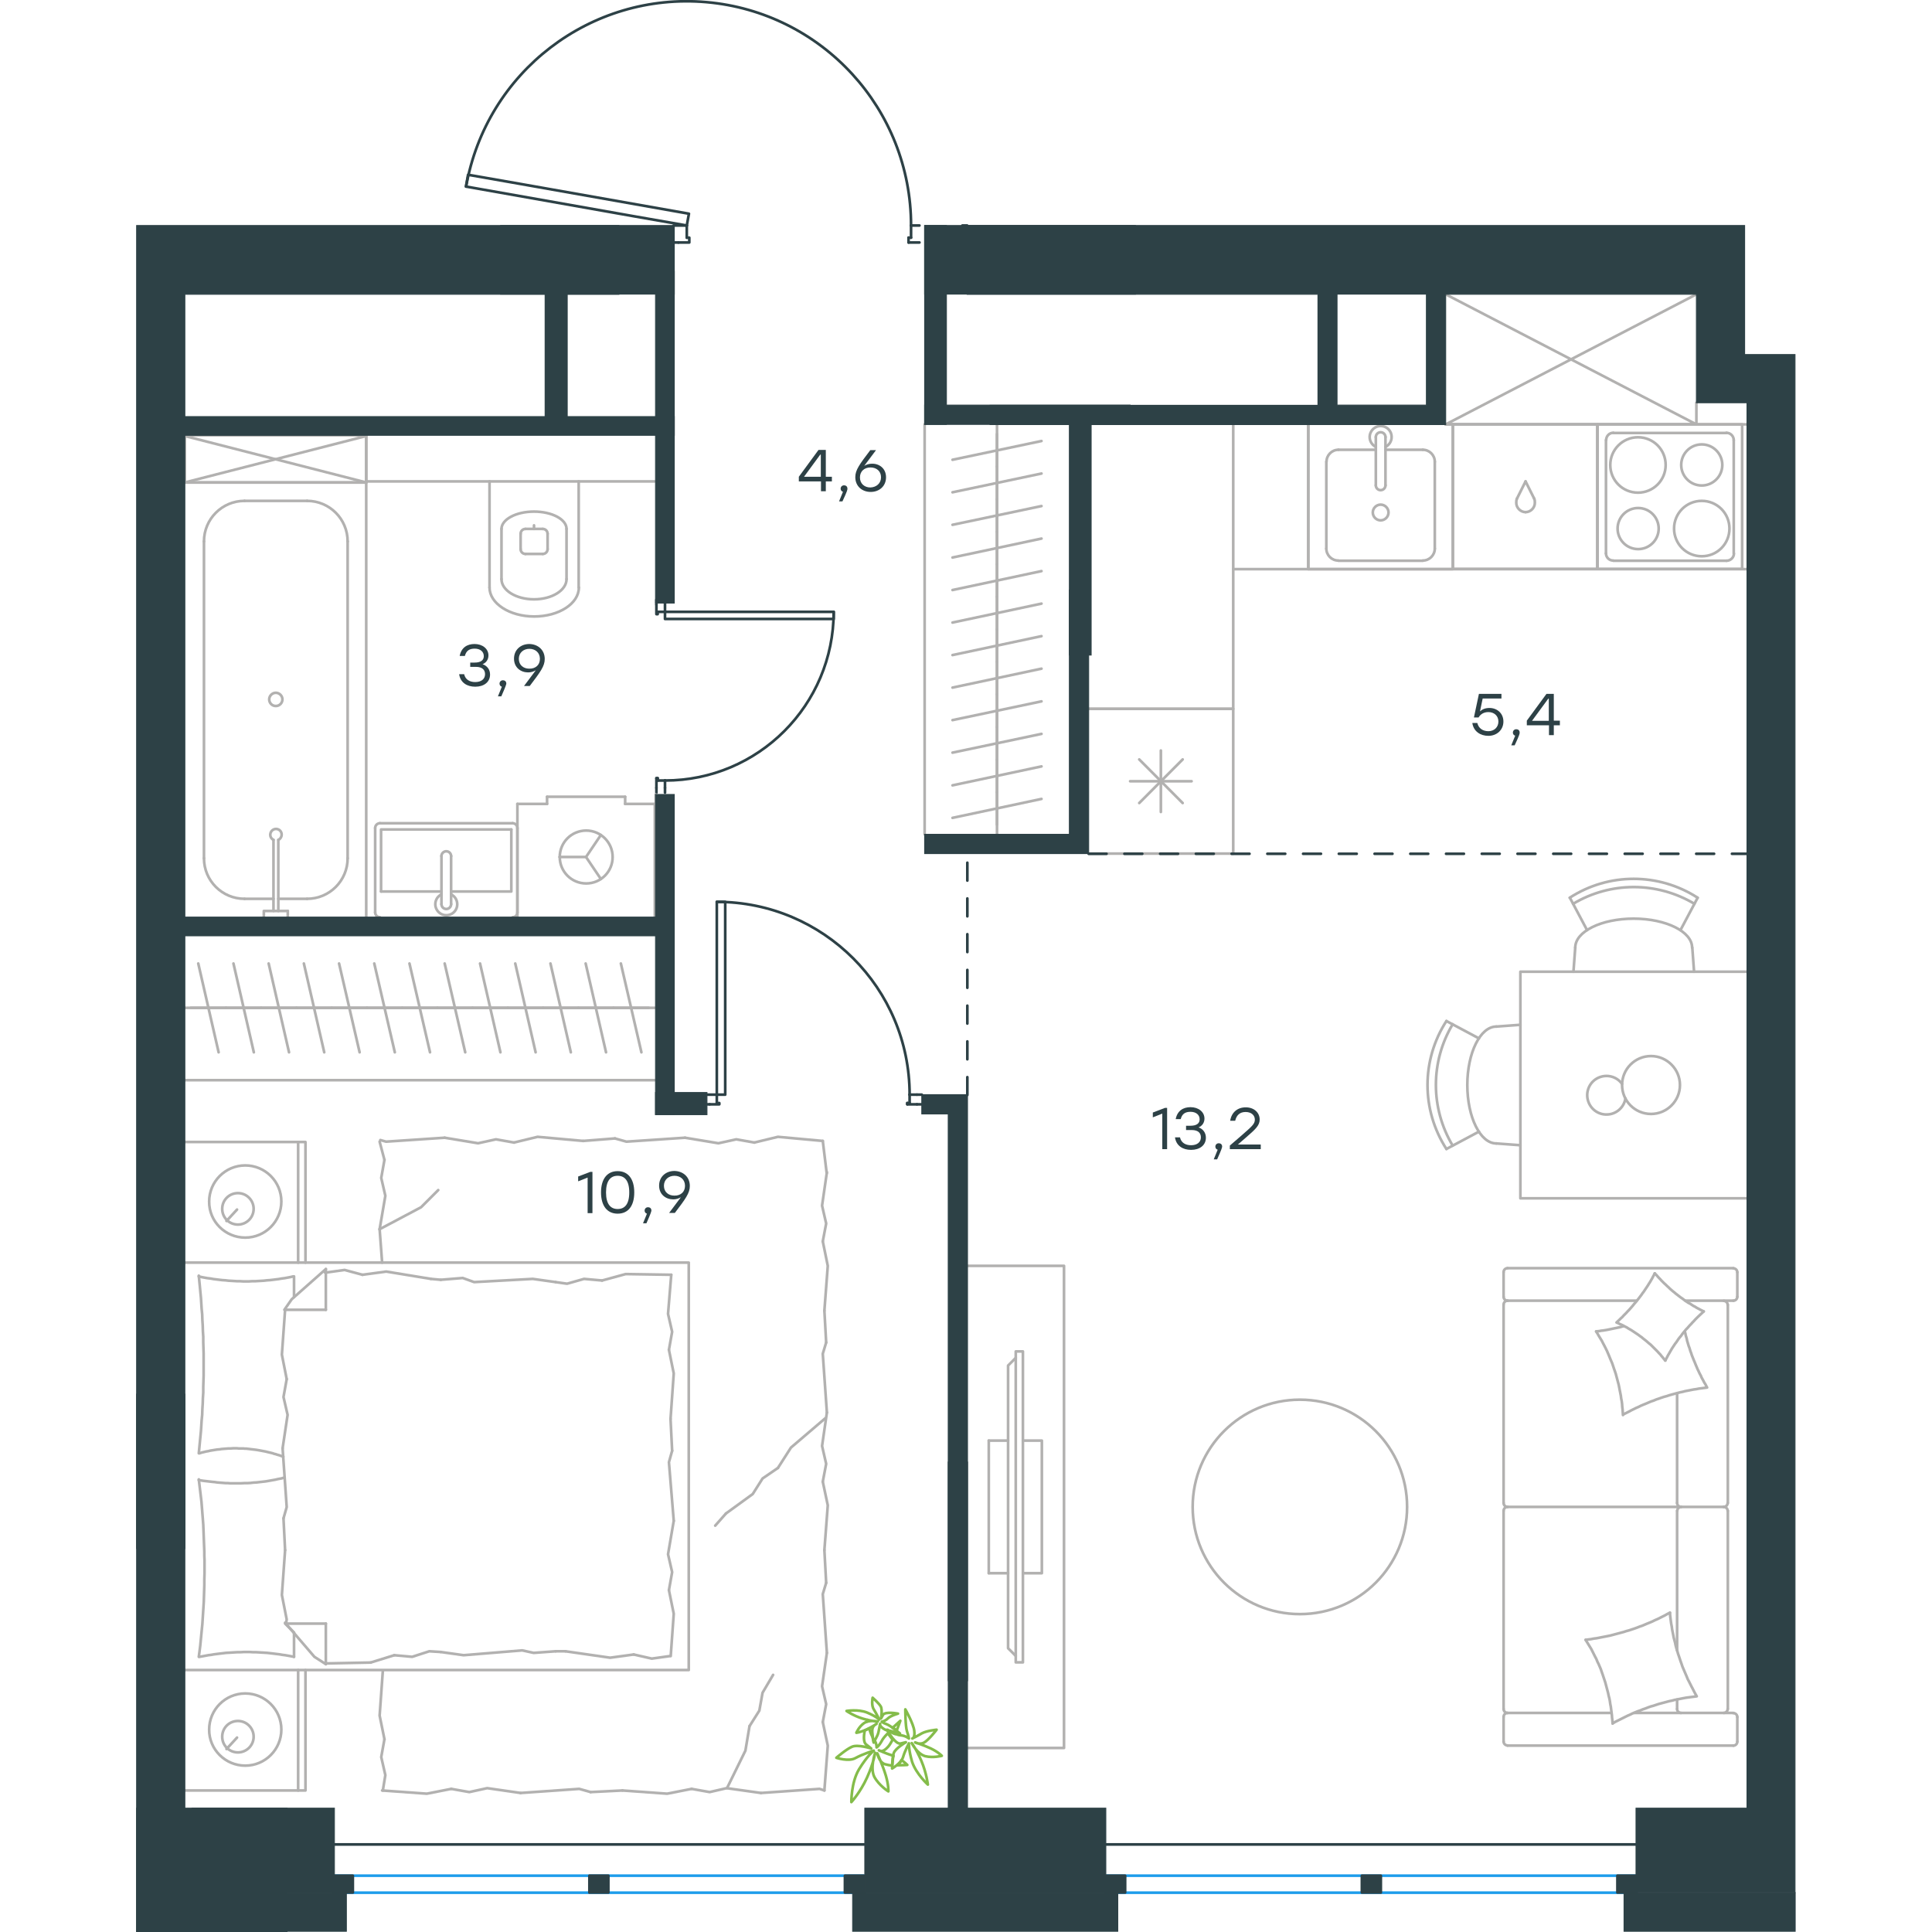 <?xml version="1.0" encoding="utf-8"?>
<!-- Generator: Adobe Illustrator 26.5.0, SVG Export Plug-In . SVG Version: 6.00 Build 0)  -->
<svg version="1.1" id="Слой_1" xmlns="http://www.w3.org/2000/svg" xmlns:xlink="http://www.w3.org/1999/xlink" x="0px" y="0px"
	 viewBox="0 0 928.7 1081.2" style="enable-background:new 0 0 928.7 1081.2;" xml:space="preserve" width="200" height="200">
<style type="text/css">
	.st0{fill:none;stroke:#B2B1B0;stroke-width:1.5;stroke-linecap:round;stroke-linejoin:round;stroke-miterlimit:22.926;}
	.st1{fill:none;stroke:#2D4146;stroke-width:1.5;stroke-linecap:round;stroke-linejoin:round;stroke-miterlimit:22.926;}
	.st2{fill:none;stroke:#1D9CEB;stroke-width:1.5;stroke-linecap:round;stroke-linejoin:round;stroke-miterlimit:22.926;}
	.st3{fill:#2D4146;}
	.st4{fill:#2D4146;stroke:#2D4146;stroke-width:0.5;stroke-miterlimit:10;}
	
		.st5{fill:none;stroke:#2D4146;stroke-width:1.5;stroke-linecap:round;stroke-linejoin:round;stroke-miterlimit:22.926;stroke-dasharray:10,10;}
	.st6{fill:none;stroke:#84BC4A;stroke-width:1.5;stroke-linecap:round;stroke-linejoin:round;stroke-miterlimit:22.926;}
</style>
<g>
	<rect x="27.2" y="243.6" class="st0" width="101.5" height="26.4"/>
	<line class="st0" x1="27.2" y1="270" x2="128.7" y2="244"/>
	<line class="st0" x1="27.2" y1="244" x2="128.7" y2="270"/>
</g>
<g>
	<line class="st1" x1="295.9" y1="440.9" x2="295.9" y2="443.6"/>
	<polyline class="st1" points="295.9,335.6 295.9,338.3 295.9,342.4 	"/>
	<line class="st1" x1="295.9" y1="436.8" x2="295.9" y2="440.9"/>
	<path class="st1" d="M295.9,436.8c52.2,0,94.4-42.3,94.4-94.4"/>
	<line class="st1" x1="291.1" y1="440.9" x2="291.1" y2="435.5"/>
	<line class="st1" x1="291.1" y1="338.3" x2="291.1" y2="335.6"/>
	<line class="st1" x1="295.9" y1="342.4" x2="291.8" y2="342.4"/>
	<polyline class="st1" points="291.1,338.3 291.1,343.7 291.8,343.7 291.8,342.4 	"/>
	<line class="st1" x1="291.8" y1="436.8" x2="291.8" y2="435.5"/>
	<line class="st1" x1="291.1" y1="443.6" x2="291.1" y2="440.9"/>
	<line class="st1" x1="295.9" y1="436.8" x2="291.8" y2="436.8"/>
	<line class="st1" x1="291.8" y1="435.5" x2="291.1" y2="435.5"/>
	<polygon class="st1" points="390.3,342.4 390.3,346.4 360.7,346.4 295.9,346.4 295.9,342.4 325.6,342.4 	"/>
</g>
<line class="st1" x1="436.9" y1="612.6" x2="439.6" y2="612.6"/>
<polyline class="st1" points="318.2,612.6 320.9,612.6 324.9,612.6 "/>
<line class="st1" x1="432.8" y1="612.6" x2="436.9" y2="612.6"/>
<path class="st1" d="M432.8,612.6c0-59.6-48.3-107.9-107.9-107.9"/>
<line class="st1" x1="436.9" y1="618" x2="431.5" y2="618"/>
<line class="st1" x1="320.9" y1="618" x2="318.2" y2="618"/>
<line class="st1" x1="324.9" y1="612.6" x2="324.9" y2="617.3"/>
<polyline class="st1" points="320.9,618 326.3,618 326.3,617.3 324.9,617.3 "/>
<line class="st1" x1="432.8" y1="617.3" x2="431.5" y2="617.3"/>
<line class="st1" x1="439.6" y1="618" x2="436.9" y2="618"/>
<line class="st1" x1="432.8" y1="612.6" x2="432.8" y2="617.3"/>
<line class="st1" x1="431.5" y1="617.3" x2="431.5" y2="618"/>
<polygon class="st1" points="324.9,504.7 329.6,504.7 329.6,534.2 329.6,612.6 324.9,612.6 324.9,582.9 "/>
<line class="st1" x1="462.3" y1="126.2" x2="465" y2="126.2"/>
<line class="st1" x1="465" y1="135.7" x2="462.3" y2="135.7"/>
<g>
	<polyline class="st1" points="300.7,126.2 303.4,126.2 308.1,126.2 	"/>
	<line class="st1" x1="433.6" y1="126.2" x2="438.3" y2="126.2"/>
	<path class="st1" d="M433.6,126.2c0-65.1-49.7-119.3-114.5-125c-64.8-5.7-123.2,39.1-134.5,103.2"/>
	<line class="st1" x1="438.3" y1="135.7" x2="432.2" y2="135.7"/>
	<line class="st1" x1="303.4" y1="135.7" x2="300.7" y2="135.7"/>
	<line class="st1" x1="308.1" y1="126.2" x2="308.1" y2="133"/>
	<polyline class="st1" points="303.4,135.7 309.5,135.7 309.5,133 308.1,133 	"/>
	<line class="st1" x1="433.6" y1="133" x2="432.2" y2="133"/>
	<line class="st1" x1="433.6" y1="126.2" x2="433.6" y2="133"/>
	<line class="st1" x1="432.2" y1="133" x2="432.2" y2="135.7"/>
	<polygon class="st1" points="184.5,104.4 185.7,97.8 214.8,102.9 309.3,119.6 308.1,126.2 278.9,121.1 	"/>
</g>
<path class="st0" d="M736.7,573.2c-12.5,20.9-12.5,47,0,67.9"/>
<path class="st0" d="M733.2,571.4c-14.1,21.8-14.1,49.8,0,71.6"/>
<line class="st0" x1="751.4" y1="581.1" x2="733.2" y2="571.4"/>
<line class="st0" x1="751.4" y1="633.3" x2="733.2" y2="643"/>
<line class="st0" x1="761.1" y1="639.9" x2="774.6" y2="640.9"/>
<line class="st0" x1="761.1" y1="574.5" x2="774.6" y2="573.5"/>
<path class="st0" d="M761.1,574.5c-8.9,0-16.2,14.6-16.2,32.7c0,18.1,7.3,32.7,16.2,32.7"/>
<path class="st0" d="M872,505.8c-20.9-12.5-47-12.5-67.9,0"/>
<path class="st0" d="M873.8,502.4c-21.8-14.1-49.8-14.1-71.6,0"/>
<line class="st0" x1="864.2" y1="520.5" x2="873.8" y2="502.4"/>
<line class="st0" x1="811.9" y1="520.5" x2="802.3" y2="502.4"/>
<line class="st0" x1="805.3" y1="530.3" x2="804.3" y2="543.8"/>
<line class="st0" x1="870.8" y1="530.3" x2="871.8" y2="543.8"/>
<path class="st0" d="M870.7,530.3c0-8.9-14.6-16.2-32.7-16.2c-18.1,0-32.7,7.2-32.7,16.2"/>
<path class="st0" d="M831.5,606.6c-3-4.2-8.5-5.6-13.2-3.5c-4.7,2.1-7.2,7.3-6,12.3c1.2,5,5.7,8.5,10.8,8.3c5.1-0.1,9.5-3.9,10.3-9"
	/>
<path class="st0" d="M831.5,607.2c0,8.9,7.2,16.2,16.2,16.2c8.9,0,16.2-7.2,16.2-16.2c0-8.9-7.3-16.2-16.2-16.2
	C838.7,591,831.5,598.3,831.5,607.2"/>
<polyline class="st0" points="901.4,543.8 774.6,543.8 774.6,670.6 901.4,670.6 "/>
<line class="st0" x1="290.7" y1="479.7" x2="290.7" y2="444.6"/>
<line class="st0" x1="838.2" y1="958.6" x2="893.8" y2="958.6"/>
<line class="st0" x1="862.3" y1="845.5" x2="862.3" y2="923.7"/>
<line class="st0" x1="867" y1="727.9" x2="893.8" y2="727.9"/>
<polyline class="st0" points="877.2,733.9 876.2,733.4 875.2,732.9 874.3,732.4 873.3,731.9 872.4,731.3 871.4,730.8 870.5,730.2 
	869.6,729.6 868.6,729.1 867.7,728.5 866.8,727.9 865.9,727.2 865.1,726.6 864.2,726 863.3,725.3 862.4,724.6 861.6,724 
	860.8,723.3 859.9,722.6 859.1,721.9 858.3,721.2 857.5,720.4 856.7,719.7 855.9,718.9 855.1,718.2 854.3,717.4 853.5,716.6 
	852.8,715.8 852,715 851.3,714.2 850.6,713.4 849.8,712.6 "/>
<polyline class="st0" points="832.3,742.2 831.4,742.4 830.5,742.7 829.5,742.9 828.6,743.1 826.6,743.5 824.7,743.9 822.7,744.3 
	820.8,744.6 819.8,744.7 818.8,744.9 817.9,745 817,745.1 "/>
<polyline class="st0" points="855.7,761.4 856.2,760.4 856.7,759.5 857.2,758.5 857.8,757.5 858.3,756.6 858.9,755.6 859.4,754.7 
	860,753.8 860.6,752.9 861.2,752 861.9,751.1 862.5,750.2 863.1,749.3 863.8,748.4 864.5,747.6 865.1,746.7 865.8,745.8 866.5,745 
	867.2,744.1 868,743.3 868.7,742.5 869.4,741.7 870.2,740.9 870.9,740.1 871.7,739.3 872.4,738.5 874,736.9 875.6,735.4 
	877.2,733.9 "/>
<polyline class="st0" points="826.2,964.5 827.5,963.7 828.9,963 830.3,962.3 831.7,961.6 833.1,960.9 834.5,960.2 835.9,959.6 
	837.3,958.9 838.8,958.3 840.2,957.7 841.7,957.2 843.1,956.6 844.6,956.1 846.1,955.5 847.5,955 849,954.6 850.5,954.1 852,953.6 
	853.5,953.2 855,952.8 856.5,952.4 858,952 859.5,951.7 861,951.3 862.6,951 864.1,950.7 865.6,950.4 867.2,950.1 868.7,949.9 
	870.2,949.7 871.8,949.5 873.3,949.3 872.5,947.9 871.8,946.6 871.1,945.2 870.4,943.9 869.7,942.5 869,941.1 868.3,939.8 
	867.7,938.3 867.1,936.9 866.5,935.5 865.9,934.1 865.3,932.7 864.8,931.2 864.3,929.8 863.8,928.3 863.3,926.8 862.8,925.4 
	862.4,923.9 861.9,922.4 861.5,920.9 861.2,919.4 860.8,917.9 860.4,916.4 860.1,914.8 859.8,913.3 859.5,911.8 859.3,910.2 
	859,908.7 858.8,907.2 858.6,905.6 858.4,904 858.3,902.5 "/>
<polyline class="st0" points="817,745.1 817.8,746.4 818.6,747.8 819.4,749.1 820.2,750.4 820.9,751.8 821.6,753.1 822.3,754.5 
	823,755.9 823.6,757.3 824.2,758.7 824.8,760.2 825.4,761.6 826,763 826.5,764.5 827,766 827.5,767.4 828,768.9 828.4,770.4 
	828.8,771.9 829.2,773.4 829.6,774.9 829.9,776.4 830.2,778 830.5,779.5 830.8,781 831,782.6 831.3,784.1 831.5,785.6 831.6,787.2 
	831.8,788.8 831.9,790.3 832,791.9 "/>
<polyline class="st0" points="832.3,791.5 833.7,790.8 835.1,790.1 836.4,789.4 837.8,788.7 839.2,788 840.6,787.4 842,786.7 
	843.4,786.1 844.9,785.5 846.3,784.9 847.7,784.3 849.2,783.8 850.6,783.2 852.1,782.7 853.5,782.2 855,781.7 856.5,781.3 
	858,780.8 859.4,780.4 860.9,780 862.4,779.6 863.9,779.2 865.4,778.9 866.9,778.5 868.5,778.2 870,777.9 871.5,777.6 873,777.4 
	874.5,777.1 876.1,776.9 877.6,776.7 879.1,776.5 878.6,775.6 878.1,774.6 877.5,773.7 877,772.7 876.5,771.8 876,770.9 
	875.6,769.9 875.1,769 874.6,768 874.2,767.1 873.7,766.1 873.3,765.1 872.9,764.2 872.5,763.2 872.1,762.2 871.7,761.3 
	871.3,760.3 870.9,759.3 870.5,758.3 870.2,757.3 869.8,756.3 869.5,755.3 869.2,754.3 868.8,753.3 868.5,752.3 868.2,751.3 
	867.9,750.3 867.7,749.2 867.4,748.2 867.1,747.2 866.9,746.1 866.6,745.1 "/>
<polyline class="st0" points="811.1,917.7 811.9,919 812.7,920.3 813.5,921.6 814.3,922.9 815,924.3 815.7,925.7 816.4,927.1 
	817.1,928.4 817.7,929.9 818.4,931.3 819,932.7 819.6,934.1 820.1,935.6 820.6,937 821.1,938.5 821.6,940 822.1,941.5 822.5,943 
	822.9,944.5 823.3,946 823.7,947.5 824,949 824.4,950.5 824.7,952.1 824.9,953.6 825.2,955.1 825.4,956.7 825.6,958.2 825.8,959.8 
	825.9,961.3 826.1,962.9 826.2,964.5 "/>
<polyline class="st0" points="849.8,712.6 849.3,713.6 848.8,714.5 848.3,715.5 847.7,716.5 847.2,717.4 846.6,718.3 846,719.3 
	845.4,720.2 844.8,721.1 844.2,722 843.6,722.9 842.9,723.8 842.3,724.7 841.6,725.6 841,726.4 840.3,727.3 839.6,728.2 838.9,729 
	838.2,729.8 837.5,730.7 836.8,731.5 836.1,732.3 835.4,733.1 834.6,733.9 833.9,734.7 833.1,735.5 832.3,736.3 831.6,737.1 
	830.8,737.8 830,738.6 828.4,740.1 829.4,740.5 830.3,741 831.3,741.4 832.3,741.9 833.2,742.4 834.2,742.9 835.1,743.5 836,744 
	837,744.6 837.9,745.2 838.8,745.8 839.7,746.4 840.6,747 841.5,747.7 842.4,748.3 843.2,749 844.1,749.7 845,750.4 845.8,751.1 
	846.6,751.8 847.5,752.5 848.3,753.3 849.1,754.1 849.8,754.8 850.6,755.6 851.4,756.4 852.1,757.2 852.9,758 853.6,758.9 
	854.3,759.7 855,760.6 855.7,761.4 "/>
<polyline class="st0" points="858.3,902.5 856.9,903.2 855.5,904 854.1,904.7 852.7,905.4 851.3,906.1 849.9,906.7 848.5,907.4 
	847.1,908 845.6,908.6 844.2,909.2 842.8,909.8 841.3,910.3 839.8,910.9 838.4,911.4 836.9,911.9 835.4,912.4 833.9,912.8 
	832.4,913.3 830.9,913.7 829.4,914.1 827.9,914.5 826.4,914.9 824.9,915.3 823.4,915.6 821.9,915.9 820.3,916.2 818.8,916.5 
	817.3,916.8 815.7,917 814.2,917.3 812.6,917.5 811.1,917.7 "/>
<path class="st0" d="M862.3,841.1c0,1.2,1,2.2,2.2,2.2"/>
<line class="st0" x1="862.3" y1="841.1" x2="862.3" y2="779.7"/>
<path class="st0" d="M862.3,956.4c0,1.2,1,2.2,2.2,2.2"/>
<path class="st0" d="M864.6,843.3c-1.2,0-2.2,1-2.2,2.2"/>
<line class="st0" x1="862.3" y1="951.1" x2="862.3" y2="956.4"/>
<path class="st0" d="M890.6,730.2c0-1.2-1-2.2-2.2-2.2"/>
<path class="st0" d="M767.4,727.9c-1.2,0-2.2,1-2.2,2.2"/>
<path class="st0" d="M888.4,843.3c1.2,0,2.2-1,2.2-2.2"/>
<path class="st0" d="M765.2,841.1c0,1.2,1,2.2,2.2,2.2"/>
<line class="st0" x1="890.7" y1="841.1" x2="890.7" y2="730.2"/>
<line class="st0" x1="765.2" y1="730.2" x2="765.2" y2="841.1"/>
<path class="st0" d="M888.4,958.6c1.2,0,2.2-1,2.2-2.2"/>
<path class="st0" d="M765.2,956.4c0,1.2,1,2.2,2.2,2.2"/>
<path class="st0" d="M896,960.9c0-1.2-1-2.2-2.2-2.2"/>
<path class="st0" d="M890.6,845.5c0-1.2-1-2.2-2.2-2.2"/>
<path class="st0" d="M767.4,843.3c-1.2,0-2.2,1-2.2,2.2"/>
<path class="st0" d="M767.4,709.7c-1.2,0-2.2,1-2.2,2.2"/>
<path class="st0" d="M765.2,725.7c0,1.2,1,2.2,2.2,2.2"/>
<path class="st0" d="M896,712c0-1.2-1-2.2-2.2-2.2"/>
<path class="st0" d="M893.8,727.9c1.2,0,2.2-1,2.2-2.2"/>
<path class="st0" d="M893.8,976.9c1.2,0,2.2-1,2.2-2.2"/>
<path class="st0" d="M767.4,958.6c-1.2,0-2.2,1-2.2,2.2"/>
<path class="st0" d="M765.2,974.6c0,1.2,1,2.2,2.2,2.2"/>
<line class="st0" x1="890.7" y1="845.5" x2="890.7" y2="956.4"/>
<line class="st0" x1="767.4" y1="843.3" x2="888.4" y2="843.3"/>
<line class="st0" x1="765.2" y1="956.4" x2="765.2" y2="845.5"/>
<line class="st0" x1="893.8" y1="709.7" x2="767.4" y2="709.7"/>
<line class="st0" x1="765.2" y1="712" x2="765.2" y2="725.7"/>
<line class="st0" x1="767.4" y1="727.9" x2="839.6" y2="727.9"/>
<line class="st0" x1="896" y1="725.7" x2="896" y2="712"/>
<line class="st0" x1="825.4" y1="958.6" x2="767.4" y2="958.6"/>
<line class="st0" x1="765.2" y1="960.9" x2="765.2" y2="974.6"/>
<line class="st0" x1="767.4" y1="976.9" x2="893.8" y2="976.9"/>
<line class="st0" x1="896" y1="974.6" x2="896" y2="960.9"/>
<g>
	<polyline class="st0" points="465.2,978.2 519.2,978.2 519.2,708.4 465.2,708.4 	"/>
	<line class="st0" x1="477.1" y1="806.2" x2="487.9" y2="806.2"/>
	<line class="st0" x1="477.1" y1="880.4" x2="487.9" y2="880.4"/>
	<polyline class="st0" points="492.2,926.7 487.9,922.4 487.9,764.2 492.2,759.9 	"/>
	<rect x="492.2" y="756.3" class="st0" width="4" height="174"/>
	<polyline class="st0" points="496.2,880.4 506.8,880.4 506.8,806.2 496.2,806.2 	"/>
	<line class="st0" x1="477.1" y1="806.2" x2="477.1" y2="880.4"/>
</g>
<path class="st0" d="M651.2,783.3c-33.2,0-60,26.9-60,60c0,33.2,26.9,60,60,60c33.2,0,60-26.9,60-60
	C711.2,810.1,684.3,783.3,651.2,783.3"/>
<g>
	<line class="st0" x1="106.1" y1="930.9" x2="131.2" y2="930.4"/>
	<polyline class="st0" points="330.6,1000.7 340.9,979.7 343.2,966 	"/>
	<polyline class="st0" points="343.2,966 348.7,957.3 350.5,947.3 356.4,937.3 	"/>
	<polyline class="st0" points="136.2,687.9 159.4,675.6 169,666 	"/>
	<polyline class="st0" points="385.6,793.7 366.4,810.1 359.1,821.5 	"/>
	<line class="st0" x1="330" y1="847" x2="324" y2="853.8"/>
	<polyline class="st0" points="359.1,821.5 350.5,827.4 345,836.1 330,847 	"/>
	<line class="st0" x1="136.2" y1="638.9" x2="138.9" y2="649.1"/>
	<line class="st0" x1="136.2" y1="687.9" x2="137.6" y2="706.6"/>
	<polyline class="st0" points="138.9,649.1 137.1,659.2 139.4,669.2 136.2,687.9 	"/>
	<polyline class="st0" points="250.1,638.5 224.6,636.2 211.4,639.4 	"/>
	<polyline class="st0" points="172.6,636.7 139.8,638.9 136.6,638 	"/>
	<polyline class="st0" points="211.4,639.4 201.3,637.6 191.3,639.8 172.6,636.7 	"/>
	<polyline class="st0" points="384.2,638.5 359.1,636.2 345.9,639.4 	"/>
	<polyline class="st0" points="307.1,636.7 274.3,638.9 267.9,637.1 	"/>
	<polyline class="st0" points="345.9,639.4 335.8,637.6 325.8,639.8 307.1,636.7 	"/>
	<line class="st0" x1="267.9" y1="637.1" x2="250.1" y2="638.5"/>
	<polyline class="st0" points="385.1,733.5 387,708.4 384.2,694.7 	"/>
	<polyline class="st0" points="384.2,694.7 386.1,684.7 383.8,674.7 386.5,656 	"/>
	<line class="st0" x1="386.4" y1="656.6" x2="384.2" y2="638.5"/>
	<polyline class="st0" points="385.1,867.5 387,842.4 384.2,829.2 	"/>
	<polyline class="st0" points="386.5,790.5 384.2,757.6 386.1,751.3 	"/>
	<polyline class="st0" points="384.2,829.2 386.1,819.2 383.8,809.2 386.5,790.5 	"/>
	<line class="st0" x1="386.1" y1="751.3" x2="385.1" y2="733.5"/>
	<polyline class="st0" points="385.1,1002 387,976.9 384.2,963.7 	"/>
	<polyline class="st0" points="386.5,925 384.2,892.1 386.1,885.8 	"/>
	<polyline class="st0" points="384.2,963.7 386.1,953.7 383.8,943.7 386.5,925 	"/>
	<line class="st0" x1="386.1" y1="885.8" x2="385.1" y2="867.5"/>
	<polyline class="st0" points="272.1,1002 297.1,1003.8 310.8,1001.1 	"/>
	<polyline class="st0" points="349.6,1003.4 382.4,1001.1 385.1,1002 	"/>
	<polyline class="st0" points="310.8,1001.1 320.9,1002.9 330.4,1000.7 349.6,1003.4 	"/>
	<polyline class="st0" points="137.6,1002 162.6,1003.8 176.3,1001.1 	"/>
	<polyline class="st0" points="215.1,1003.4 247.9,1001.1 254.3,1002.9 	"/>
	<polyline class="st0" points="176.3,1001.1 186.4,1002.9 196.4,1000.7 215.1,1003.4 	"/>
	<line class="st0" x1="254.3" y1="1002.9" x2="272.1" y2="1002"/>
	<polyline class="st0" points="138,935 136.2,960.1 138.9,973.3 	"/>
	<polyline class="st0" points="138.9,973.3 137.1,983.3 139.4,993.4 138,1002 	"/>
	<polyline class="st0" points="83.3,867.5 81.5,892.6 84.2,906.3 83.8,908.6 	"/>
	<polyline class="st0" points="83.3,733 81.5,758.1 84.2,771.8 	"/>
	<polyline class="st0" points="81.9,810.5 84.2,843.4 82.4,849.7 	"/>
	<polyline class="st0" points="84.2,771.8 82.4,781.8 84.7,791.8 81.9,810.5 	"/>
	<line class="st0" x1="82.4" y1="849.7" x2="83.3" y2="867.5"/>
	<polyline class="st0" points="88.3,927.2 86.7,926.9 85.1,926.6 83.4,926.3 81.8,926.1 80.1,925.8 78.4,925.6 76.8,925.4 
		75.1,925.2 73.4,925 71.8,924.9 70.1,924.8 68.5,924.7 66.8,924.6 65.1,924.6 63.5,924.5 61.9,924.5 60.2,924.5 58.5,924.6 
		56.8,924.6 55.1,924.7 53.5,924.8 51.8,924.9 50.1,925 48.5,925.2 46.8,925.4 45.2,925.6 43.6,925.8 41.9,926.1 40.3,926.3 
		38.7,926.6 37.1,926.9 35.4,927.2 	"/>
	<polyline class="st0" points="35,927.2 35.4,924.2 35.8,921.1 36.1,918 36.4,914.9 36.7,911.8 37,908.8 37.2,905.7 37.4,902.6 
		37.6,899.5 37.8,896.4 37.9,893.2 38,890.1 38.1,887 38.1,883.9 38.2,880.7 38.2,877.5 38.2,875.3 38.2,873 38.1,870.7 38.1,868.4 
		38,865.9 37.9,863.3 37.8,860.8 37.7,858.2 37.6,855.7 37.5,853.2 37.3,850.6 37.1,848.1 36.9,845.5 36.7,843 36.5,840.5 
		36.2,837.9 35.9,835.4 35.6,832.9 35.3,830.4 35,827.9 	"/>
	<polyline class="st0" points="164.9,715.7 139.9,711.6 126.6,713.4 	"/>
	<polyline class="st0" points="126.6,713.4 116.6,710.7 106.6,712.1 105.6,712.1 	"/>
	<line class="st0" x1="170.4" y1="716.2" x2="164.9" y2="715.7"/>
	<polyline class="st0" points="234.7,717.5 221.9,715.7 189.1,717.5 182.7,715.2 170.4,716.2 	"/>
	<polyline class="st0" points="299.4,713.4 273.9,713 260.7,716.6 	"/>
	<polyline class="st0" points="260.7,716.6 250.6,715.7 241.1,718.4 234.7,717.5 	"/>
	<polyline class="st0" points="240.2,924.1 265.2,927.7 278.4,925.9 	"/>
	<polyline class="st0" points="278.4,925.9 288.5,928.2 298.5,926.8 	"/>
	<line class="st0" x1="234.7" y1="924.1" x2="240.2" y2="924.1"/>
	<polyline class="st0" points="170.4,924.5 183.2,926.3 216,923.6 222.4,925 234.7,924.1 	"/>
	<line class="st0" x1="131.2" y1="930.4" x2="144.4" y2="926.3"/>
	<polyline class="st0" points="144.4,926.3 154.4,927.2 164,924.1 170.4,924.5 	"/>
	<polyline class="st0" points="35,828.3 37.5,828.7 40.1,829 42.7,829.3 43.9,829.4 45.2,829.6 46.4,829.7 47.7,829.8 48.9,829.9 
		50.2,830 51.4,830 52.6,830.1 53.8,830.1 55,830.1 56.8,830.1 58.6,830.1 60.4,830 62.1,830 63.9,829.9 65.6,829.7 67.4,829.6 
		69.1,829.4 70.9,829.2 72.6,829 74.3,828.7 76,828.4 77.7,828.1 79.4,827.7 81.1,827.4 82.9,826.9 	"/>
	<polyline class="st0" points="35,714.3 36.6,714.7 38.2,715 39.9,715.3 41.6,715.5 43.2,715.8 44.9,716 46.5,716.2 48.2,716.4 
		49.9,716.5 51.5,716.7 53.2,716.8 54.9,716.9 56.5,717 58.2,717 59.8,717.1 61.4,717.1 63.1,717.1 64.8,717 66.5,717 68.2,716.9 
		69.9,716.8 71.5,716.7 73.2,716.5 74.8,716.4 76.5,716.2 78.1,716 79.7,715.8 81.4,715.5 83,715.3 84.6,715 86.2,714.7 87.9,714.3 
			"/>
	<polyline class="st0" points="82.3,815.2 81.4,814.9 80.6,814.6 79.7,814.3 78.9,814.1 78.1,813.8 77.2,813.6 76.4,813.3 
		75.6,813.1 74.8,812.9 73.9,812.7 73.1,812.5 72.3,812.3 70.7,812 69.1,811.7 67.4,811.4 66.6,811.3 65.8,811.2 64.9,811.1 
		64.1,811 63.3,810.9 62.4,810.8 61.6,810.7 60.7,810.7 59.9,810.6 59,810.6 58.2,810.6 57.3,810.6 56.4,810.5 55.5,810.5 
		54.2,810.5 52.9,810.6 51.7,810.6 50.4,810.7 49.1,810.8 47.8,810.9 46.6,811.1 45.3,811.2 44,811.4 42.8,811.6 41.5,811.8 
		40.3,812.1 39.1,812.3 37.9,812.6 36.6,812.9 35.4,813.3 	"/>
	<polyline class="st0" points="35,813.3 35.3,810.2 35.6,807.1 35.9,804 36.2,800.9 36.4,797.9 36.6,794.8 36.9,791.7 37,788.6 
		37.2,785.5 37.3,782.4 37.5,779.3 37.5,776.1 37.6,773 37.7,769.9 37.7,766.7 37.7,763.6 37.7,760.5 37.7,757.4 37.6,754.3 
		37.5,751.2 37.5,748.1 37.3,745 37.2,741.8 37,738.7 36.9,735.6 36.6,732.5 36.4,729.4 36.2,726.3 35.9,723.2 35.6,720 35.3,717 
		35,713.9 	"/>
	<polyline class="st0" points="299,794.1 300.8,768.6 298.1,755.4 	"/>
	<polyline class="st0" points="298.1,755.4 299.9,745.3 297.6,735.3 299.4,713.4 	"/>
	<polyline class="st0" points="299.1,926.8 300.8,903.1 298.1,889.9 	"/>
	<polyline class="st0" points="300.8,851.1 298.1,818.3 299.9,811.9 	"/>
	<polyline class="st0" points="298.1,889.9 299.9,879.8 297.6,869.8 300.8,851.1 	"/>
	<line class="st0" x1="299.9" y1="811.9" x2="299" y2="794.1"/>
	<line class="st0" x1="106.1" y1="710.2" x2="106.1" y2="733"/>
	<polyline class="st0" points="83.3,908.1 99.7,927.2 106.1,931.3 	"/>
	<line class="st0" x1="83.3" y1="733" x2="106.1" y2="733"/>
	<line class="st0" x1="88.3" y1="927.2" x2="88.3" y2="913.9"/>
	<polyline class="st0" points="106.1,710.2 87,727.1 82.9,733 	"/>
	<line class="st0" x1="106.1" y1="931.3" x2="106.1" y2="908.6"/>
	<polyline class="st0" points="88.3,913.6 83.3,908.6 106.1,908.6 	"/>
	<line class="st0" x1="88.3" y1="725.9" x2="88.3" y2="714.3"/>
	<line class="st0" x1="56.4" y1="972.4" x2="50.5" y2="978.8"/>
	<path class="st0" d="M56.9,980.7c4.8,0,8.8-3.9,8.8-8.8c0-4.8-3.9-8.8-8.8-8.8s-8.8,3.9-8.8,8.8C48.1,976.8,52,980.7,56.9,980.7"/>
	<path class="st0" d="M61,988.1c11.2,0,20.2-9.1,20.2-20.2c0-11.2-9.1-20.2-20.2-20.2c-11.2,0-20.2,9.1-20.2,20.2
		C40.7,979,49.8,988.1,61,988.1"/>
	<line class="st0" x1="56.4" y1="676.9" x2="50.5" y2="683.3"/>
	<path class="st0" d="M56.9,685.3c4.8,0,8.8-3.9,8.8-8.8c0-4.8-3.9-8.8-8.8-8.8s-8.8,3.9-8.8,8.8C48.1,681.4,52,685.3,56.9,685.3"/>
	<path class="st0" d="M61,692.6c11.2,0,20.2-9.1,20.2-20.2c0-11.2-9.1-20.2-20.2-20.2c-11.2,0-20.2,9.1-20.2,20.2
		C40.7,683.6,49.8,692.6,61,692.6"/>
	<line class="st0" x1="90.6" y1="934.6" x2="90.6" y2="1002"/>
	<line class="st0" x1="90.6" y1="639.1" x2="90.6" y2="706.6"/>
	<polyline class="st0" points="27.2,1002 94.7,1002 94.7,934.6 	"/>
	<polyline class="st0" points="27.2,639.1 94.7,639.1 94.7,706.6 	"/>
	<polyline class="st0" points="27.2,934.6 309.2,934.6 309.2,706.6 27.2,706.6 	"/>
</g>
<g>
	<line class="st0" x1="286.8" y1="564" x2="267.1" y2="564"/>
	<line class="st0" x1="271.2" y1="539.2" x2="282.7" y2="588.9"/>
	<line class="st0" x1="267.1" y1="564" x2="247.4" y2="564"/>
	<line class="st0" x1="251.5" y1="539.2" x2="262.9" y2="588.9"/>
	<line class="st0" x1="247.4" y1="564" x2="227.7" y2="564"/>
	<line class="st0" x1="231.8" y1="539.2" x2="243.2" y2="588.9"/>
	<line class="st0" x1="227.7" y1="564" x2="207.9" y2="564"/>
	<line class="st0" x1="212.1" y1="539.2" x2="223.5" y2="588.9"/>
	<line class="st0" x1="207.9" y1="564" x2="188.2" y2="564"/>
	<line class="st0" x1="192.4" y1="539.2" x2="203.8" y2="588.9"/>
	<line class="st0" x1="188.2" y1="564" x2="168.5" y2="564"/>
	<line class="st0" x1="172.6" y1="539.2" x2="184.1" y2="588.9"/>
	<line class="st0" x1="168.5" y1="564" x2="148.8" y2="564"/>
	<line class="st0" x1="152.9" y1="539.2" x2="164.4" y2="588.9"/>
	<line class="st0" x1="290.1" y1="564" x2="27.2" y2="564"/>
	<line class="st0" x1="148.8" y1="564" x2="129.1" y2="564"/>
	<line class="st0" x1="133.2" y1="539.2" x2="144.7" y2="588.9"/>
	<line class="st0" x1="129.1" y1="564" x2="109.4" y2="564"/>
	<line class="st0" x1="113.5" y1="539.2" x2="125" y2="588.9"/>
	<line class="st0" x1="109.4" y1="564" x2="89.7" y2="564"/>
	<line class="st0" x1="93.8" y1="539.2" x2="105.2" y2="588.9"/>
	<line class="st0" x1="89.7" y1="564" x2="69.9" y2="564"/>
	<line class="st0" x1="74.1" y1="539.2" x2="85.5" y2="588.9"/>
	<line class="st0" x1="69.9" y1="564" x2="50.2" y2="564"/>
	<line class="st0" x1="54.4" y1="539.2" x2="65.8" y2="588.9"/>
	<line class="st0" x1="50.2" y1="564" x2="30.5" y2="564"/>
	<line class="st0" x1="34.7" y1="539.2" x2="46.1" y2="588.9"/>
	<line class="st0" x1="27.2" y1="604.5" x2="290.1" y2="604.5"/>
</g>
<line class="st0" x1="585.6" y1="425" x2="561.3" y2="449.4"/>
<line class="st0" x1="585.6" y1="449.4" x2="561.3" y2="425"/>
<line class="st0" x1="573.4" y1="420" x2="573.4" y2="454.4"/>
<line class="st0" x1="590.6" y1="437.2" x2="556.2" y2="437.2"/>
<polyline class="st0" points="533,477.7 613.9,477.7 613.9,396.7 533,396.7 "/>
<path class="st0" d="M860.6,295.8c0,8.6,6.9,15.5,15.5,15.5c8.6,0,15.5-6.9,15.5-15.5c0-8.6-6.9-15.5-15.5-15.5
	C867.5,280.3,860.6,287.2,860.6,295.8"/>
<path class="st0" d="M829,295.8c0,6.3,5.1,11.5,11.5,11.5c6.3,0,11.5-5.1,11.5-11.5c0-6.3-5.1-11.5-11.5-11.5
	C834.1,284.3,829,289.5,829,295.8"/>
<path class="st0" d="M824.9,260.2c0,8.6,6.9,15.5,15.5,15.5c8.6,0,15.5-6.9,15.5-15.5s-6.9-15.5-15.5-15.5
	C831.9,244.7,824.9,251.6,824.9,260.2"/>
<path class="st0" d="M864.6,260.2c0,6.3,5.1,11.5,11.5,11.5c6.3,0,11.5-5.1,11.5-11.5c0-6.3-5.1-11.5-11.5-11.5
	C869.7,248.7,864.6,253.9,864.6,260.2"/>
<path class="st0" d="M822.5,309.7c0,2.2,1.8,4,4,4"/>
<path class="st0" d="M890,313.8c2.2,0,4.1-1.8,4.1-4"/>
<path class="st0" d="M826.6,242.2c-2.2,0-4,1.8-4,4.1"/>
<path class="st0" d="M894,246.3c0-2.2-1.8-4.1-4.1-4.1"/>
<line class="st0" x1="826.6" y1="313.8" x2="890" y2="313.8"/>
<line class="st0" x1="822.5" y1="246.3" x2="822.5" y2="309.7"/>
<line class="st0" x1="890" y1="242.3" x2="826.6" y2="242.3"/>
<line class="st0" x1="894" y1="309.7" x2="894" y2="246.3"/>
<rect x="817.8" y="237.5" class="st0" width="80.9" height="80.9"/>
<g>
	<line class="st0" x1="672.8" y1="251.7" x2="693.7" y2="251.7"/>
	<path class="st0" d="M692,286.8c0,2.4,2,4.4,4.4,4.4c2.4,0,4.4-2,4.4-4.4c0-2.4-2-4.4-4.4-4.4C694,282.4,692,284.4,692,286.8"/>
	<path class="st0" d="M693.7,271.6c0,1.5,1.2,2.7,2.7,2.7c1.5,0,2.7-1.2,2.7-2.7"/>
	<line class="st0" x1="693.7" y1="244.6" x2="693.7" y2="271.6"/>
	<path class="st0" d="M699.1,244.6c0-1.5-1.2-2.7-2.7-2.7c-1.5,0-2.7,1.2-2.7,2.7"/>
	<line class="st0" x1="699.1" y1="244.6" x2="699.1" y2="271.6"/>
	<path class="st0" d="M699.1,250.1c2.6-1.3,3.9-4.1,3.3-6.9c-0.6-2.8-3.1-4.8-6-4.8c-2.9,0-5.3,2-6,4.8c-0.6,2.8,0.7,5.6,3.3,6.9"/>
	<path class="st0" d="M672.8,251.7c-3.7,0-6.7,3-6.7,6.7"/>
	<path class="st0" d="M726.7,258.4c0-3.7-3-6.7-6.7-6.7"/>
	<path class="st0" d="M666,307c0,3.7,3,6.7,6.7,6.7"/>
	<path class="st0" d="M720,313.7c3.7,0,6.7-3,6.7-6.7"/>
	<line class="st0" x1="666" y1="258.4" x2="666" y2="307"/>
	<line class="st0" x1="672.8" y1="313.8" x2="720" y2="313.8"/>
	<line class="st0" x1="726.7" y1="307" x2="726.7" y2="258.4"/>
	<line class="st0" x1="720" y1="251.7" x2="699.1" y2="251.7"/>
	<polyline class="st0" points="655.9,237.5 655.9,318.5 736.8,318.5 736.8,237.5 732.8,237.5 	"/>
	<line class="st0" x1="655.9" y1="318.5" x2="655.9" y2="237.5"/>
</g>
<line class="st0" x1="732.8" y1="237.5" x2="901.4" y2="237.5"/>
<line class="st0" x1="901.4" y1="318.5" x2="613.9" y2="318.5"/>
<polyline class="st0" points="613.9,237.5 613.9,396.7 533,396.7 "/>
<line class="st0" x1="732.8" y1="237.5" x2="873.1" y2="164.7"/>
<polyline class="st0" points="732.8,164.7 873.1,237.5 732.8,237.5 "/>
<line class="st0" x1="873.1" y1="237.5" x2="873.1" y2="225.4"/>
<line class="st0" x1="481.7" y1="461.5" x2="481.7" y2="443.3"/>
<line class="st0" x1="506.6" y1="447.1" x2="456.8" y2="457.7"/>
<line class="st0" x1="481.7" y1="443.3" x2="481.7" y2="425.1"/>
<line class="st0" x1="506.6" y1="428.9" x2="456.8" y2="439.5"/>
<line class="st0" x1="481.7" y1="425.1" x2="481.7" y2="406.9"/>
<line class="st0" x1="506.6" y1="410.7" x2="456.8" y2="421.2"/>
<line class="st0" x1="481.7" y1="406.9" x2="481.7" y2="388.6"/>
<line class="st0" x1="506.6" y1="392.5" x2="456.8" y2="403"/>
<line class="st0" x1="481.7" y1="388.6" x2="481.7" y2="370.4"/>
<line class="st0" x1="506.6" y1="374.2" x2="456.8" y2="384.8"/>
<line class="st0" x1="481.7" y1="370.4" x2="481.7" y2="352.2"/>
<line class="st0" x1="506.6" y1="356" x2="456.8" y2="366.6"/>
<line class="st0" x1="481.7" y1="466.9" x2="481.7" y2="237.5"/>
<line class="st0" x1="481.7" y1="352.2" x2="481.7" y2="334"/>
<line class="st0" x1="506.6" y1="337.8" x2="456.8" y2="348.4"/>
<line class="st0" x1="481.7" y1="334" x2="481.7" y2="315.8"/>
<line class="st0" x1="506.6" y1="319.6" x2="456.8" y2="330.2"/>
<line class="st0" x1="481.7" y1="315.8" x2="481.7" y2="297.6"/>
<line class="st0" x1="506.6" y1="301.4" x2="456.8" y2="312"/>
<line class="st0" x1="481.7" y1="297.6" x2="481.7" y2="279.4"/>
<line class="st0" x1="506.6" y1="283.2" x2="456.8" y2="293.7"/>
<line class="st0" x1="481.7" y1="279.4" x2="481.7" y2="261.1"/>
<line class="st0" x1="506.6" y1="265" x2="456.8" y2="275.5"/>
<line class="st0" x1="481.7" y1="261.1" x2="481.7" y2="242.9"/>
<line class="st0" x1="506.6" y1="246.8" x2="456.8" y2="257.3"/>
<line class="st0" x1="441.2" y1="237.5" x2="441.2" y2="466.9"/>
<g>
	<line class="st0" x1="60.6" y1="503" x2="76.8" y2="503"/>
	<path class="st0" d="M76.8,470c-1.3-0.6-2.1-2.1-1.7-3.6c0.3-1.4,1.6-2.5,3.1-2.5c1.5,0,2.8,1,3.1,2.5c0.3,1.4-0.4,2.9-1.7,3.6"/>
	<line class="st0" x1="76.8" y1="509.8" x2="76.8" y2="470"/>
	<line class="st0" x1="79.5" y1="509.8" x2="79.5" y2="470"/>
	<line class="st0" x1="84.8" y1="509.8" x2="84.8" y2="512.8"/>
	<polyline class="st0" points="84.8,509.8 71.4,509.8 71.4,512.8 	"/>
	<path class="st0" d="M78.1,395.1c-2.1,0-3.7-1.7-3.7-3.7c0-2,1.7-3.7,3.7-3.7c2,0,3.7,1.7,3.7,3.7
		C81.8,393.4,80.2,395.1,78.1,395.1"/>
	<path class="st0" d="M60.6,503c-12.5,0-22.7-10.1-22.7-22.7"/>
	<path class="st0" d="M118.3,480.3c0,12.5-10.1,22.7-22.7,22.7"/>
	<path class="st0" d="M37.9,303c0-12.5,10.1-22.7,22.7-22.7"/>
	<path class="st0" d="M95.6,280.3c12.5,0,22.7,10.1,22.7,22.7"/>
	<line class="st0" x1="95.6" y1="503" x2="79.5" y2="503"/>
	<line class="st0" x1="37.9" y1="480.3" x2="37.9" y2="303"/>
	<line class="st0" x1="118.3" y1="303" x2="118.3" y2="480.3"/>
	<line class="st0" x1="128.7" y1="270" x2="128.7" y2="512.8"/>
	<g>
		<line class="st0" x1="170.8" y1="498.9" x2="137" y2="498.9"/>
		<polyline class="st0" points="176.2,498.9 209.9,498.9 209.9,464.2 		"/>
		<polyline class="st0" points="209.9,464.2 137,464.2 137,498.9 		"/>
		<path class="st0" d="M133.7,463.4c0-1.5,1.2-2.7,2.7-2.7"/>
		<path class="st0" d="M210.6,460.7c1.5,0,2.7,1.2,2.7,2.7"/>
		<path class="st0" d="M136.4,513.3c-1.5,0-2.7-1.2-2.7-2.7"/>
		<path class="st0" d="M213.3,510.6c0,1.5-1.2,2.7-2.7,2.7"/>
		<path class="st0" d="M170.8,479.1c0-1.5,1.2-2.7,2.7-2.7c1.5,0,2.7,1.2,2.7,2.7"/>
		<line class="st0" x1="170.8" y1="506" x2="170.8" y2="479"/>
		<path class="st0" d="M176.2,506c0,1.5-1.2,2.7-2.7,2.7c-1.5,0-2.7-1.2-2.7-2.7"/>
		<line class="st0" x1="176.2" y1="506" x2="176.2" y2="479"/>
		<path class="st0" d="M176.2,500.5c2.6,1.3,3.9,4.1,3.3,6.9c-0.6,2.8-3.1,4.8-6,4.8c-2.9,0-5.3-2-6-4.8c-0.6-2.8,0.7-5.6,3.3-6.9"
			/>
		<line class="st0" x1="133.7" y1="510.6" x2="133.7" y2="463.4"/>
		<line class="st0" x1="136.4" y1="460.7" x2="210.6" y2="460.7"/>
		<line class="st0" x1="213.3" y1="463.4" x2="213.3" y2="510.6"/>
		<line class="st0" x1="273.6" y1="449.9" x2="273.6" y2="445.9"/>
		<line class="st0" x1="229.9" y1="449.9" x2="229.9" y2="445.9"/>
		<line class="st0" x1="290.2" y1="449.9" x2="273.6" y2="449.9"/>
		<line class="st0" x1="213.3" y1="449.9" x2="229.9" y2="449.9"/>
		<polyline class="st0" points="260,491.9 251.7,479.6 260,467.3 		"/>
		<line class="st0" x1="251.7" y1="479.6" x2="236.9" y2="479.6"/>
		<path class="st0" d="M266.6,479.6c0,8.2-6.6,14.8-14.8,14.8c-8.2,0-14.8-6.6-14.8-14.8c0-8.2,6.6-14.8,14.8-14.8
			C259.9,464.8,266.6,471.4,266.6,479.6"/>
		<line class="st0" x1="290.2" y1="513.3" x2="290.2" y2="449.9"/>
		<line class="st0" x1="273.6" y1="445.9" x2="229.9" y2="445.9"/>
		<line class="st0" x1="213.3" y1="449.9" x2="213.3" y2="513.3"/>
	</g>
	<g>
		<line class="st0" x1="222.6" y1="296" x2="222.6" y2="294"/>
		<path class="st0" d="M215.1,307.3c0,1.5,1.2,2.7,2.7,2.7"/>
		<path class="st0" d="M227.5,310c1.5,0,2.7-1.2,2.7-2.7"/>
		<path class="st0" d="M217.8,296c-1.5,0-2.7,1.2-2.7,2.7"/>
		<path class="st0" d="M230.2,298.7c0-1.5-1.2-2.7-2.7-2.7"/>
		<line class="st0" x1="215.1" y1="298.7" x2="215.1" y2="307.3"/>
		<line class="st0" x1="217.8" y1="310" x2="227.5" y2="310"/>
		<line class="st0" x1="230.2" y1="307.3" x2="230.2" y2="298.7"/>
		<line class="st0" x1="227.5" y1="296" x2="217.8" y2="296"/>
		<path class="st0" d="M240.8,296c0-5.4-8.2-9.7-18.2-9.7c-10.1,0-18.2,4.4-18.2,9.7"/>
		<line class="st0" x1="204.4" y1="324.1" x2="204.4" y2="296"/>
		<path class="st0" d="M204.4,324.1c0,6.3,8.2,11.3,18.2,11.3c10.1,0,18.2-5.1,18.2-11.3"/>
		<line class="st0" x1="240.8" y1="324.1" x2="240.8" y2="296"/>
		<path class="st0" d="M197.7,328.8c0,8.9,11.2,16.2,25,16.2c13.8,0,25-7.2,25-16.2"/>
		<line class="st0" x1="197.7" y1="328.8" x2="197.7" y2="269.4"/>
		<line class="st0" x1="247.6" y1="328.8" x2="247.6" y2="269.4"/>
		<polyline class="st0" points="128.7,243.8 128.7,269.4 290.1,269.4 		"/>
	</g>
	<line class="st0" x1="128.7" y1="270" x2="27.2" y2="270"/>
	<line class="st0" x1="60.6" y1="280.3" x2="95.6" y2="280.3"/>
</g>
<line class="st1" x1="407.4" y1="1032.2" x2="110.5" y2="1032.2"/>
<line class="st2" x1="407.5" y1="1059.2" x2="110.5" y2="1059.2"/>
<line class="st2" x1="407.4" y1="1049.7" x2="110.5" y2="1049.7"/>
<rect x="396.6" y="1049.7" class="st1" width="10.6" height="9.4"/>
<rect x="110.6" y="1049.7" class="st1" width="10.6" height="9.4"/>
<rect x="253.6" y="1049.7" class="st1" width="10.6" height="9.4"/>
<line class="st1" x1="839.7" y1="1032.2" x2="542.8" y2="1032.2"/>
<line class="st2" x1="839.8" y1="1059.2" x2="542.8" y2="1059.2"/>
<line class="st2" x1="839.7" y1="1049.7" x2="542.8" y2="1049.7"/>
<rect x="828.9" y="1049.7" class="st1" width="10.6" height="9.4"/>
<rect x="542.8" y="1049.7" class="st1" width="10.6" height="9.4"/>
<rect x="685.9" y="1049.7" class="st1" width="10.6" height="9.4"/>
<g>
	<path class="st3" d="M389.3,269.4h-3.4v5.5h-2.7v-5.5h-12.4v-2.6l11-15h4.1v15h3.4V269.4z M383.1,266.8v-12.4h-0.3l-9.1,12.4
		L383.1,266.8z"/>
	<path class="st3" d="M395.2,280.6h-1.9l2.2-5.4c-0.8-0.2-1.3-0.9-1.3-1.7c0-1.1,0.8-1.9,1.9-1.9c0.8,0,1.9,0.4,1.9,1.9
		C398,274.1,397.9,274.8,395.2,280.6z"/>
	<path class="st3" d="M419.6,267.1c0,5-3.8,8.2-8.6,8.2c-4.7,0-8.6-3.1-8.6-8.3c0-4,2.4-7.2,8.4-15.1h3.2l-6.6,8.8
		c1.2-0.7,2.6-1.2,4.3-1.2C415.8,259.4,419.6,262.1,419.6,267.1z M416.8,267.1c0-3.5-2.6-5.5-5.9-5.5c-3.4,0-5.9,2.1-5.9,5.6
		s2.6,5.6,5.8,5.6C414.2,272.7,416.8,270.5,416.8,267.1z"/>
</g>
<g>
	<path class="st3" d="M765.1,403.8c0,4.7-3.7,8-8.4,8c-4.4,0-8.3-2.4-9-7.2h2.8c0.7,3,3.1,4.6,6.2,4.6c3.3,0,5.6-2.3,5.6-5.4
		c0-3.2-2.4-5.3-5.6-5.3c-2.6,0-4.4,1.2-5.5,3h-2.6l2.8-13.2H764v2.6h-10.5l-1.5,7.2c1.3-1.2,3-1.9,5.3-1.9
		C761.5,396.2,765.1,399.1,765.1,403.8z"/>
	<path class="st3" d="M771.4,417.1h-1.9l2.2-5.4c-0.8-0.2-1.3-0.9-1.3-1.7c0-1.1,0.8-1.9,1.9-1.9c0.8,0,1.9,0.4,1.9,1.9
		C774.2,410.6,774.1,411.3,771.4,417.1z"/>
	<path class="st3" d="M796.7,405.9h-3.4v5.5h-2.7v-5.5h-12.4v-2.6l11-15h4.1v15h3.4V405.9z M790.5,403.4v-12.4h-0.3l-9.1,12.4
		L790.5,403.4z"/>
</g>
<g>
	<path class="st3" d="M576.9,620v23.1h-2.7v-19.9l-5.3,2.1v-2.7l6.8-2.6H576.9z"/>
	<path class="st3" d="M598.6,636.7c0,4.2-3.4,6.8-8.3,6.8c-4.5,0-8.3-2.2-9-7h2.8c0.7,3.1,3.2,4.4,6.2,4.4c3.4,0,5.5-1.7,5.5-4.4
		c0-2.3-1.4-4.1-5.1-4.1h-3.2V630h2.4c3.5,0,5.2-1.3,5.2-3.6c0-2.6-2.1-4.2-5.1-4.2c-2.8,0-4.7,1-5.5,4.1h-2.8
		c0.9-4.7,4.2-6.7,8.3-6.7c4.4,0,7.8,2.6,7.8,6.4c0,2.2-1.2,4.1-3.3,4.9C597,631.8,598.6,633.9,598.6,636.7z"/>
	<path class="st3" d="M604.9,648.8h-1.9l2.2-5.4c-0.8-0.2-1.3-0.9-1.3-1.7c0-1.1,0.8-1.9,1.9-1.9c0.8,0,1.9,0.4,1.9,1.9
		C607.6,642.3,607.5,643,604.9,648.8z"/>
	<path class="st3" d="M629.3,643.1H612v-2l6.7-5.8c5.6-4.9,7.3-6.3,7.3-8.7c0-2.5-2-4.3-5.2-4.3c-3.3,0-5.1,1.9-5.8,4.9h-2.8
		c0.7-4.6,4-7.5,8.7-7.5c4.7,0,7.8,3,7.8,6.8c0,3.4-2.4,5.5-7.8,10.2l-4.4,3.8h12.8V643.1z"/>
</g>
<g>
	<path class="st3" d="M255.3,655.8v23.1h-2.7V659l-5.3,2.1v-2.7l6.8-2.6H255.3z"/>
	<path class="st3" d="M278.7,667.3c0,7.6-3.4,11.9-9.3,11.9c-5.8,0-9.3-4.3-9.3-11.9s3.5-11.9,9.3-11.9
		C275.3,655.4,278.7,659.8,278.7,667.3z M275.9,667.3c0-6.6-2.6-9.3-6.5-9.3s-6.5,2.7-6.5,9.3s2.6,9.3,6.5,9.3
		S275.9,674,275.9,667.3z"/>
	<path class="st3" d="M285.5,684.6h-1.9l2.2-5.4c-0.8-0.2-1.3-0.9-1.3-1.7c0-1.1,0.8-1.9,1.9-1.9c0.8,0,1.9,0.4,1.9,1.9
		C288.2,678,288.1,678.8,285.5,684.6z"/>
	<path class="st3" d="M309.8,663.7c0,4-2.4,7.2-8.4,15.1h-3.2l6.6-8.8c-1.2,0.7-2.6,1.2-4.3,1.2c-4.1,0-7.9-2.7-7.9-7.7
		c0-5,3.8-8.2,8.6-8.2C305.9,655.4,309.8,658.5,309.8,663.7z M307.1,663.6c0-3.5-2.6-5.6-5.9-5.6c-3.3,0-5.9,2.2-5.9,5.6
		c0,3.5,2.6,5.5,5.8,5.5C304.6,669.2,307.1,667.1,307.1,663.6z"/>
</g>
<g>
	<path class="st3" d="M198,377.5c0,4.2-3.4,6.8-8.3,6.8c-4.5,0-8.3-2.2-9-7h2.8c0.7,3.1,3.2,4.4,6.2,4.4c3.4,0,5.5-1.7,5.5-4.4
		c0-2.3-1.4-4.1-5.1-4.1h-3.2v-2.4h2.4c3.5,0,5.2-1.3,5.2-3.6c0-2.6-2.1-4.2-5.1-4.2c-2.8,0-4.7,1-5.5,4.1H181
		c0.9-4.7,4.2-6.7,8.3-6.7c4.4,0,7.8,2.6,7.8,6.4c0,2.2-1.2,4.1-3.3,4.9C196.4,372.6,198,374.7,198,377.5z"/>
	<path class="st3" d="M204.3,389.7h-1.9l2.2-5.4c-0.8-0.2-1.3-0.9-1.3-1.7c0-1.1,0.8-1.9,1.9-1.9c0.8,0,1.9,0.4,1.9,1.9
		C207,383.1,206.9,383.8,204.3,389.7z"/>
	<path class="st3" d="M228.6,368.8c0,4-2.4,7.2-8.4,15.1H217l6.6-8.8c-1.2,0.7-2.6,1.2-4.3,1.2c-4.1,0-7.9-2.7-7.9-7.7
		c0-5,3.8-8.2,8.6-8.2C224.7,360.5,228.6,363.6,228.6,368.8z M225.9,368.7c0-3.5-2.6-5.6-5.9-5.6c-3.3,0-5.9,2.2-5.9,5.6
		c0,3.5,2.6,5.5,5.8,5.5C223.4,374.3,225.9,372.2,225.9,368.7z"/>
</g>
<rect x="396.6" y="1049.7" class="st4" width="10.6" height="9.4"/>
<rect x="253.6" y="1049.7" class="st4" width="10.6" height="9.4"/>
<rect x="542.8" y="1049.7" class="st4" width="10.6" height="9.4"/>
<rect x="685.9" y="1049.7" class="st4" width="10.6" height="9.4"/>
<polygon class="st4" points="31.2,1059.2 31.2,1074 31.2,1080.7 31.2,1080.8 117.6,1080.8 117.6,1080.7 117.6,1074 117.6,1059.2 
	116,1059.2 "/>
<polygon class="st4" points="832.6,1074 832.6,1080.7 832.6,1080.8 928.4,1080.8 928.4,1080.7 928.4,1074 928.4,1059.2 
	832.6,1059.2 "/>
<polygon class="st4" points="400.9,1074 400.9,1080.7 400.9,1080.8 549.3,1080.8 549.3,1080.7 549.3,1074 549.3,1059.2 
	400.9,1059.2 "/>
<line class="st5" x1="465.1" y1="612.8" x2="465.1" y2="477.8"/>
<line class="st5" x1="533" y1="477.8" x2="901.4" y2="477.8"/>
<g>
	<path class="st6" d="M412.7,979.7c0,0-3.6,2.9-8.2,10.4c-4.5,7.5-4.3,18.4-4.3,18.4s5-5.4,8.8-13.8c3.8-8.4,4.5-13.8,4.5-13.8
		s-2.9,8.4-0.5,13.4c2.7,5,7.9,8.2,7.9,8.2s0.2-3.4-1.4-8.8c-1.6-5.4-4.8-12.5-4.8-12.5s0.9,5,4.3,6.1c0.9,0.2,2.5,0.7,4.1,0.7
		c0.2-1.6,0.2-3.9,0.7-5.4c-0.2-0.2-0.7-0.2-0.7-0.2c-3.6-1.1-7.5-2.9-7.5-2.9s1.8,1.8,5-1.8c0.9-0.9,1.8-2.5,2.7-4.1
		c-0.9-1.1-2-2.7-2.7-3.6c-1.6,1.6-2.9,3.2-3.4,4.3c-1.8,3.2-2.9,3.6-2.9,3.6s0.2-1.6-0.9-3.6c-0.5,0.7-0.7,0.9-0.7,0.9
		s-0.2-1.4-0.7-3.2c-0.7-1.4-1.4-2.9-1.8-4.8c-0.7,0.5-1.4,0.7-2.3,1.1l-0.2,0.2c-0.7,3.2-0.7,6.6,0.7,7.7l2.9,2.3
		c0,0-7.7-2.5-10.9-0.9c-3.2,1.4-8.6,6.1-8.6,6.1s6.8,2.3,10.6,0.2C406.8,981.5,412.7,979.7,412.7,979.7z M425.8,987.9
		c2.9,0,5.7-0.2,5.7-0.2s-1.4-1.4-3.2-2.7C427.6,986.3,426.9,987.2,425.8,987.9z M424.7,970.4c0.2-0.2,0.2-0.7,0.5-0.9
		c-0.9-0.2-2.3-0.7-3.4-0.9l-0.2,0.2C422.2,969.3,423.3,970,424.7,970.4z M425.6,968.4c1.1-2.9,2-5.4,2-5.4s-2,1.8-4.3,3.9
		C424,967.2,424.9,967.9,425.6,968.4z M409.5,963.2c0-0.2-0.2-0.7-0.2-0.7h-0.2c0,0.2-0.2,0.5-0.2,0.9
		C409.3,963.2,409.3,963.2,409.5,963.2z"/>
	<path class="st6" d="M432.4,975.6c0,0-0.2,3.6,1.8,10.4c2.3,6.8,8.8,12.7,8.8,12.7s-0.7-6.3-3.6-13.2c-2.9-6.8-5.4-10-5.4-10
		s2.9,5.9,7.5,7.3c4.5,1.1,9.3-0.2,9.3-0.2s-1.8-2-6.1-4.1c-4.3-2-8.8-3.4-8.8-3.4s2.3,1.4,4.8,0.2c2.7-1.4,7.2-7.3,7.2-7.3
		s-5.4,0.5-8.2,2c-2.7,1.6-5.4,2.9-5.4,2.9s1.6-0.2,1.1-4.3c-0.5-4.1-5-12-5-12s0,9.5,0.9,12.2c0.9,2.7,1.1,4.1,1.1,4.1
		s-1.8-1.6-4.8-1.8c-2.3-0.2-5-2-6.8-2.9c-0.2-0.2-0.7-0.2-0.7-0.2c0.9,1.6,5,8.4,7.7,7.7l2.9-0.7c0,0-5.9,3.4-6.8,6.1
		c-0.9,2.7-0.9,8.6-0.9,8.6s5-2.9,6.1-6.3C430.1,979.9,432.4,975.6,432.4,975.6z"/>
	<path class="st6" d="M415.8,962.3c0,0-1.8-1.8-6.8-3.9c-5-2-11.5-0.9-11.5-0.9s3.8,2.7,9.1,4.3c5.4,1.6,8.4,1.6,8.4,1.6
		s-4.8-1.1-7.7,0.9c-2.9,2-4.3,5.4-4.3,5.4s2-0.2,5.2-1.6c3.2-1.4,6.1-3.4,6.1-3.4s-1.8,0.7-2.3,2.7c-0.5,2,0.7,7.5,0.7,7.5
		s2.3-3.4,2.7-5.7c0.5-2.3,0.9-4.5,0.9-4.5s-0.7,0.9,1.8,2.7c2.5,1.8,9.3,2.7,9.3,2.7s-5.4-4.5-7.5-5.2c-2-0.7-2.7-1.4-2.7-1.4
		s1.8-0.2,3.4-1.8c1.6-1.6,5.7-2.7,5.7-2.7s-7.2-1.4-8.4,0.7l-1.1,2c0,0,0.9-5-0.2-6.8c-1.1-1.8-4.5-4.8-4.5-4.8s-0.9,4.3,0.7,6.6
		C414.3,959.1,415.8,962.3,415.8,962.3z"/>
</g>
<rect x="290.6" y="151.9" class="st4" width="10.5" height="185.6"/>
<rect x="150.4" y="92.9" transform="matrix(-1.836970e-16 1 -1 -1.836970e-16 394.01 82.726)" class="st4" width="10.5" height="290.9"/>
<polygon class="st4" points="110.9,1011.9 69.2,1011.9 58.2,1011.9 31.2,1011.9 31.2,1059.2 110.6,1059.2 110.6,1059.2 
	121.2,1059.2 121.2,1049.7 110.9,1049.7 "/>
<polygon class="st4" points="216,126.2 0.2,126.2 0.2,164.7 0.2,470.9 0.2,481.7 0.2,866.6 27.2,866.6 27.2,638.1 27.2,523.6 
	27.2,512.8 27.2,230.8 27.2,220 27.2,164.7 199.9,164.7 210.7,164.7 270.1,164.7 270.1,126.2 "/>
<rect x="203.9" y="126.2" class="st4" width="97.2" height="38.4"/>
<rect x="228.8" y="156.8" class="st4" width="12.4" height="79.2"/>
<rect x="290.6" y="444.6" class="st4" width="10.5" height="179.1"/>
<rect x="290.6" y="611.4" class="st4" width="28.8" height="12.4"/>
<rect x="146.9" y="378.3" transform="matrix(-1.836970e-16 1 -1 -1.836970e-16 670.618 366.323)" class="st4" width="10.5" height="280.4"/>
<polygon class="st4" points="454.4,940.6 465.2,940.6 465.2,623.4 465.2,612.6 439.6,612.6 439.6,623.4 454.4,623.4 "/>
<polygon class="st4" points="472.4,1011.9 407.7,1011.9 407.7,1059.2 542.6,1059.2 542.6,1011.9 483.2,1011.9 "/>
<rect x="454.4" y="818.2" class="st4" width="10.8" height="208.9"/>
<rect x="0.2" y="780.2" class="st4" width="27" height="300.8"/>
<rect x="0.2" y="1011.9" class="st4" width="84.2" height="69.1"/>
<polygon class="st4" points="522.2,330.2 522.2,466.9 441.2,466.9 441.2,477.7 522.2,477.7 533,477.7 533,330.2 "/>
<rect x="522.2" y="233.7" class="st4" width="12.2" height="132.9"/>
<path class="st4" d="M900.1,198.4v-54v-18.2H465v0.7v4.1v33.7h12.8h10.8h67.2h105.5v62.1H555.8h-67.2h-10.8v10.8h248.9v0h6.1v-10.8
	v-62.1h140.3v60.7h27h1.3v786.5h-62.1v37.8h-10.5v9.4h10.6v0h88.9v-47.2V284.7V274v-48.6v-27H900.1z M722,226.7h-32.6h-17.4v-62.1
	H722V226.7z"/>
<rect x="441.2" y="126.2" class="st4" width="118" height="38.4"/>
<rect x="441.2" y="126.2" class="st4" width="12.2" height="111.3"/>
<rect x="441.2" y="226.7" class="st4" width="115" height="10.8"/>
<g>
	<rect x="736.8" y="237.5" class="st0" width="80.8" height="80.9"/>
	<line class="st0" x1="777.5" y1="269.4" x2="772.7" y2="279"/>
	<line class="st0" x1="782.3" y1="279" x2="777.5" y2="269.4"/>
	<path class="st0" d="M782.3,279c0.4,0.8,0.4,1.6,0.4,2.4c0,2.8-2.4,5.2-5.2,5.2"/>
	<path class="st0" d="M772.7,279c-0.4,0.8-0.4,1.6-0.4,2.4c0,2.8,2.4,5.2,5.2,5.2"/>
</g>
</svg>
